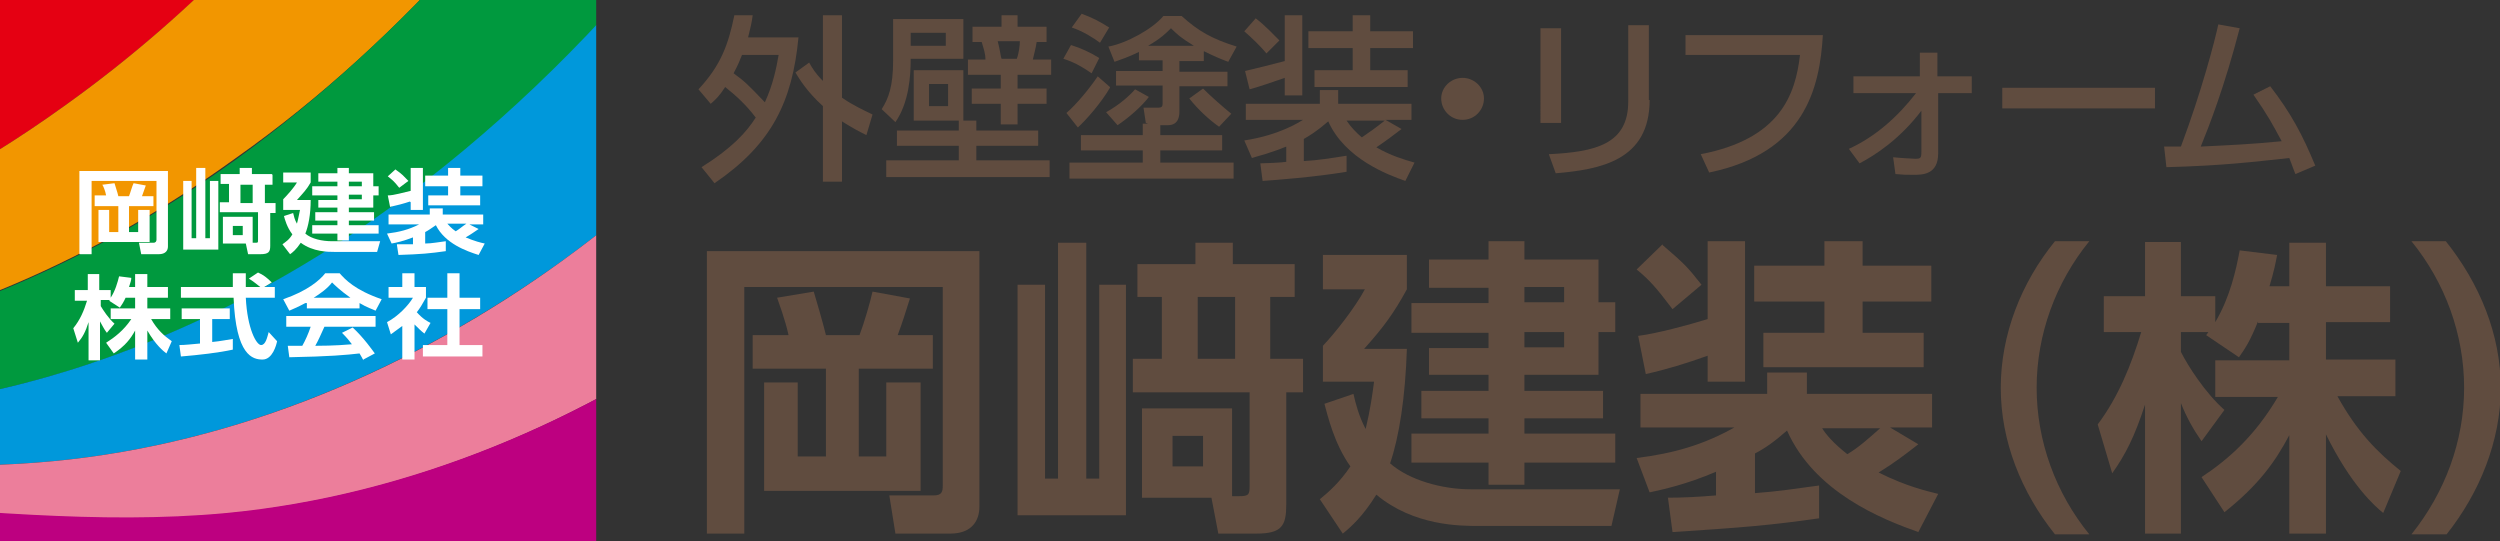<?xml version="1.0" encoding="UTF-8"?>
<svg xmlns="http://www.w3.org/2000/svg" xmlns:xlink="http://www.w3.org/1999/xlink" version="1.1" viewBox="0 0 327.5 70.9">
  <rect x="0" y="0" width="327.5" height="70.9" fill="#333333" stroke="none"/>
  <defs>
    <style>
      .cls-1 {
        fill: none;
      }

      .cls-2 {
        fill: #f29600;
      }

      .cls-3 {
        fill: #ec7e9b;
      }

      .cls-4 {
        fill: #bd0080;
      }

      .cls-5 {
        fill: #00993e;
      }

      .cls-6 {
        fill: #fff;
      }

      .cls-7 {
        fill: #0098db;
      }

      .cls-8 {
        fill: #604c3f;
      }

      .cls-9 {
        fill: #e50012;
      }

      .cls-10 {
        clip-path: url(#clippath);
      }
    </style>
    <clipPath id="clippath">
      <rect class="cls-1" x="-4.6" y="-6.9" width="82.7" height="82.1"/>
    </clipPath>
  </defs>
  <!-- Generator: Adobe Illustrator 28.7.1, SVG Export Plug-In . SVG Version: 1.2.0 Build 142)  -->
  <g>
    <g id="_レイヤー_1" data-name="レイヤー_1">
      <g>
        <g>
          <g class="cls-10">
            <g>
              <path class="cls-9" d="M32.5-6.9H-30.2v40.9C-16.4,29.4-3.4,22.4,8.4,13.9,17.1,7.7,25.1.7,32.5-6.9Z"/>
              <path class="cls-2" d="M61.4-6.9h-29C25.1.7,17.1,7.7,8.4,13.9c-11.8,8.5-24.9,15.5-38.7,20.1v12.3c22.1-3.1,43.1-12.5,61.2-25.6C42.1,12.8,52.3,3.4,61.4-6.9Z"/>
              <path class="cls-5" d="M-15.4,53.5c24-2.3,46.9-12.1,66.5-26.2,13.5-9.7,25.4-21.4,36-34.1h-25.7c-9.2,10.2-19.3,19.6-30.5,27.7-18.1,13-39.1,22.4-61.2,25.6v7.7c5,0,9.9-.1,14.9-.6Z"/>
              <path class="cls-7" d="M101.2-6.9h-14.1c-10.6,12.8-22.6,24.4-36,34.1C31.6,41.3,8.6,51.2-15.4,53.5c-4.9.5-9.9.6-14.9.6v5.8c12.5.9,25,1.7,37.4.5,24-2.3,46.9-12.1,66.5-26.2,10.9-7.9,20.8-17,29.8-27V-6.9h-2.3Z"/>
              <path class="cls-3" d="M73.6,34.2c-19.5,14.1-42.5,23.9-66.5,26.2-12.4,1.2-24.9.4-37.4-.5v5.7c3,0,5.9.2,8.9.3,17,.9,34.1,3,51,1.4,24-2.3,46.9-12.1,66.5-26.2,2.5-1.8,4.9-3.7,7.3-5.6V7.2c-9,10-18.9,19.1-29.8,27Z"/>
              <path class="cls-4" d="M29.7,67.2c-17,1.6-34-.5-51-1.4-2.9-.2-5.9-.3-8.9-.3v9.7H103.5v-39.8c-2.4,1.9-4.8,3.8-7.3,5.6-19.5,14.1-42.5,23.9-66.5,26.2Z"/>
            </g>
          </g>
          <g>
            <path class="cls-6" d="M10.4,22.4h11.6v9.9c0,.5-.3,1-1.2,1h-2.3l-.3-1.5h1.9c.3,0,.4-.2.4-.4v-7.7h-8.5v9.6h-1.6v-11ZM12.4,25.6h1.5c-.1-.6-.4-1.3-.5-1.4l1.6-.2c.1.4.4,1.2.5,1.7h1.4c.2-.5.4-1.3.6-1.7l1.6.3c-.2.5-.3.9-.5,1.4h1.5v1.3h-3.2v3.4h1.2v-2.9h1.5v4.2h-6.7v-4.2h1.4v2.9h1.2v-3.4h-3.1v-1.3Z"/>
            <path class="cls-6" d="M25.1,23.7v7.5h.6v-9.2h1.2v9.2h.6v-7.5h1.1v9h-4.6v-9h1.2ZM35.7,22.9v1.3h-1v2.4h1.4v1.3h-.7v4.3c0,.8-.2,1.1-1.3,1.1h-1.6l-.3-1.4h-3v-3.5h3.9v3.4h.3c.4,0,.4,0,.4-.4v-3.6h-5v-1.3h1.2v-2.4h-1.1v-1.3h2.5v-.8h1.6v.8h2.6ZM31.8,29.6h-1.3v1.2h1.3v-1.2ZM31.5,24.2v2.4h1.6v-2.4h-1.6Z"/>
            <path class="cls-6" d="M49.8,31.6l-.4,1.4h-5.6c-.8,0-2.8,0-4.4-1.2-.6.9-1.1,1.3-1.4,1.5l-1-1.3c.4-.3.9-.6,1.3-1.3-.7-.9-1-2-1.1-2.4l1.2-.4c.1.4.2.9.5,1.4.2-.7.3-1.4.4-1.8h-2.2v-1.4c.5-.5,1.4-1.5,1.8-2.2h-1.8v-1.3h3.6v1.3c-.5.9-1,1.4-1.8,2.3h1.8c0,1.9-.3,3.4-.7,4.4.8.7,2.2,1,3.5,1h6.3ZM45.7,22.7h3.2v1.7h.7v1.2h-.7v1.6h-3.2v.6h3.3v1.1h-3.3v.6h3.9v1.1h-3.9v.9h-1.5v-.9h-3.3v-1.1h3.3v-.6h-2.9v-1.1h2.9v-.6h-2.5v-1h2.5v-.6h-3.3v-1.2h3.3v-.6h-2.5v-1.1h2.5v-.7h1.5v.7ZM47.4,23.8h-1.7v.6h1.7v-.6ZM47.4,25.5h-1.7v.6h1.7v-.6Z"/>
            <path class="cls-6" d="M52,32c.7,0,1.3,0,2.1,0v-.9c-1.3.5-2.2.7-2.8.8l-.6-1.3c1.6-.2,2.8-.5,4.2-1.2h-4v-1.3h5.4v-.8h1.7v.8h5.3v1.3h-1.8l1.2.6c-.6.4-1,.7-1.7,1.1,1.2.5,2,.7,2.5.8l-.8,1.5c-1.6-.5-4.4-1.5-5.6-3.9-.6.4-1,.7-1.4.9v1.5c.9,0,1.8-.2,2.7-.3v1.3c-2.1.3-3.2.4-6.2.5l-.2-1.3ZM51.8,22.2c1,.7,1,.8,1.7,1.5l-1.2.9c-.7-.9-1-1.1-1.5-1.5l1.1-1ZM53.7,26.4c-.9.3-1.7.5-2.6.7l-.3-1.5c.8,0,2.1-.4,3-.6v-3h1.6v5.5h-1.6v-1ZM58.7,22h1.6v1h2.9v1.4h-2.9v1.2h2.6v1.3h-6.8v-1.3h2.6v-1.2h-3v-1.4h3v-1ZM58.6,29.3c.2.2.5.6,1.1,1,.5-.3.8-.6,1.4-1h-2.5Z"/>
            <path class="cls-6" d="M16.5,38.9c-.3.7-.6,1.1-.8,1.4l-1.4-.9c0,0,0,0,.1-.1h-1.2v.8c.3.5,1,1.6,1.8,2.3l-1,1.2c-.4-.5-.6-1-.9-1.5v5.1h-1.5v-5c-.4,1.3-.8,2-1.4,2.7l-.6-1.9c.9-1.1,1.4-2.3,1.8-3.6h-1.6v-1.4h1.7v-2.1h1.5v2.1h1.5v1c.6-.9.9-2,1.1-2.8l1.6.2c0,.3-.1.6-.3,1.2h.8v-1.7h1.6v1.7h2.7v1.4h-2.7v1.4h3v1.4h-2.5c.8,1.4,1.7,2.2,2.7,2.9l-.7,1.6c-.4-.3-1.4-1.1-2.5-3v3.8h-1.6v-3.8c-.6,1.1-1.3,2-2.8,3l-1-1.4c1.1-.7,2.3-1.6,3.3-3.1h-2.7v-1.4h3.2v-1.4h-1.3Z"/>
            <path class="cls-6" d="M23.5,45.2c.8,0,1.5-.1,2.7-.2v-3.2h-2.4v-1.4h6.3v1.4h-2.3v3c1.1-.1,2-.3,2.7-.4v1.4c-1.8.4-4.4.7-6.8.9l-.2-1.5ZM34.5,37.6h1.5v1.4h-3.8c.2,4.1,1.4,6.2,2,6.2s.8-1,1-1.7l1.1,1.2c-.1.5-.6,2.4-1.9,2.4s-3.5-.5-3.8-8.1h-6.9v-1.4h6.8c0-.3,0-1.5,0-1.8h1.7c0,.2,0,1,0,1.8h1.9c-.5-.4-1-.8-1.5-1.1l1.2-.8c.7.3,1.2.7,1.8,1.3l-1,.6Z"/>
            <path class="cls-6" d="M40,39.7c-1.1.6-1.7.8-2.1,1l-.8-1.5c3.2-1.1,4.8-2.5,5.5-3.4h1.9c.7.8,2,2.2,5.5,3.4l-.8,1.5c-.4-.2-1.1-.4-2.1-1v.7h-6.9v-.7ZM47.6,47.2c-.1-.2-.2-.4-.5-.9-1.7.2-3.9.4-9.2.5l-.2-1.5c.2,0,1.6,0,1.9,0,.4-.7.8-1.6,1.1-2.5h-3.2v-1.4h11.7v1.4h-6.7c-.5,1.1-.8,1.8-1.2,2.5.4,0,2.6,0,4.8-.2-.3-.4-.6-.8-1.3-1.5l1.4-.7c1.5,1.4,2.6,3,2.9,3.4l-1.5.8ZM45.9,39c-1.4-1-2.1-1.7-2.4-2-.6.8-1.6,1.5-2.4,2h4.8Z"/>
            <path class="cls-6" d="M54.3,47.1h-1.6v-4.4c-.7.5-1.1.8-1.5,1.1l-.5-1.6c1.5-.8,2.8-2.2,3.4-3.2h-3.2v-1.4h1.8v-1.8h1.6v1.8h1.5v1.4c-.5.9-.8,1.4-1.2,1.9.8.9,1.4,1.2,1.8,1.4l-.8,1.4c-.4-.3-.8-.7-1.3-1.2v4.7ZM58.5,35.8h1.7v3.2h2.7v1.5h-2.7v4.7h3v1.5h-7.8v-1.5h3.2v-4.7h-2.6v-1.5h2.6v-3.2Z"/>
          </g>
        </g>
        <g>
          <path class="cls-8" d="M92.6,32.9h35.7v33.5c0,1.7-.9,3.5-3.8,3.5h-7.2l-.8-5h5.8c1.1,0,1.2-.5,1.2-1.3v-26h-26v32.3h-4.9v-37ZM98.6,43.9h4.7c-.4-1.9-1.3-4.3-1.5-4.9l4.8-.8c.4,1.3,1.2,4.1,1.6,5.7h4.4c.6-1.6,1.4-4.3,1.7-5.7l4.9.9c-.5,1.6-1,3.2-1.6,4.8h4.6v4.4h-9.7v11.5h3.6v-9.7h4.5v14.2h-20.5v-14.2h4.4v9.7h3.7v-11.5h-9.6v-4.4Z"/>
          <path class="cls-8" d="M136.9,37.3v25.4h1.7v-30.9h3.7v30.9h1.7v-25.4h3.5v30.2h-14.2v-30.2h3.6ZM169.6,34.6v4.3h-3.2v8.1h4.3v4.4h-2.2v14.7c0,2.8-.6,3.8-3.9,3.8h-5l-.9-4.7h-9.1v-11.7h11.8v11.5h.9c1.3,0,1.4-.2,1.4-1.4v-12.2h-15.3v-4.4h3.8v-8.1h-3.2v-4.3h7.6v-2.8h4.9v2.8h8ZM157.6,57.1h-4v4h4v-4ZM156.9,38.9v8.1h4.9v-8.1h-4.9Z"/>
          <path class="cls-8" d="M212.2,64.1l-1.1,4.8h-17.4c-2.4,0-8.5,0-13.4-4.1-1.8,2.9-3.4,4.3-4.4,5.1l-3-4.5c1.1-.9,2.6-2.2,4-4.3-2.2-3.1-3-6.8-3.4-8.2l3.8-1.3c.3,1.3.7,2.9,1.6,4.6.6-2.5.9-4.6,1.1-6.2h-6.7v-4.7c1.7-1.8,4.2-5,5.5-7.4h-5.5v-4.5h11v4.5c-1.7,3.1-3,4.9-5.6,7.8h5.6c-.2,6.3-1,11.5-2.2,15,2.5,2.2,6.8,3.4,10.6,3.4h19.3ZM199.7,34h9.7v5.6h2.2v3.9h-2.2v5.6h-9.7v2.1h10.3v3.6h-10.3v2h11.9v3.8h-11.9v2.9h-4.7v-2.9h-10.1v-3.8h10.1v-2h-8.8v-3.6h8.8v-2.1h-7.8v-3.5h7.8v-2h-10.1v-3.9h10.1v-2h-7.8v-3.7h7.8v-2.4h4.7v2.4ZM204.9,37.6h-5.2v2h5.2v-2ZM204.9,43.5h-5.2v2h5.2v-2Z"/>
          <path class="cls-8" d="M218.3,65.2c2.2,0,4.1-.1,6.5-.3v-3.1c-4,1.7-6.9,2.3-8.7,2.7l-1.7-4.5c4.8-.6,8.7-1.7,12.8-4h-12.3v-4.4h16.6v-2.8h5.2v2.8h16.4v4.4h-5.5l3.7,2.2c-1.8,1.4-3.1,2.4-5.2,3.7,3.6,1.8,6.2,2.4,7.8,2.8l-2.6,5c-4.8-1.7-13.6-5.2-17.2-13.3-1.7,1.5-3,2.4-4.2,3v5.2c2.8-.2,5.5-.6,8.4-1v4.3c-6.3.9-9.9,1.2-19.2,1.8l-.6-4.5ZM217.8,32.1c2.9,2.5,3.2,2.8,5.1,5.2l-3.8,3.2c-2.2-2.9-3-3.8-4.7-5.2l3.4-3.3ZM223.7,46.6c-2.8,1-5.4,1.8-8.1,2.4l-1-5c2.4-.3,6.5-1.4,9.1-2.2v-10.2h4.9v18.4h-4.9v-3.5ZM239,31.6h5v3.2h9v4.7h-9v4.1h8v4.5h-21v-4.5h8v-4.1h-9.2v-4.7h9.2v-3.2ZM238.7,56.1c.5.8,1.4,1.9,3.3,3.4,1.5-.9,2.6-1.9,4.3-3.4h-7.7Z"/>
          <path class="cls-8" d="M269.2,70c-4.4-5.5-7.1-12.2-7.1-19.2s2.7-13.8,7.1-19.2h4.5c-4.4,5.4-6.9,12.2-6.9,19.2s2.5,13.8,6.9,19.2h-4.5Z"/>
          <path class="cls-8" d="M295.8,42.1c-1,2.5-1.7,3.6-2.5,4.7l-4.3-2.9c.2-.2.2-.3.3-.4h-3.6v2.6c.9,1.8,3.2,5.4,5.7,7.6l-3,4.1c-1.1-1.6-2-3.2-2.7-5v17.1h-4.7v-16.9c-1.4,4.3-2.6,6.6-4.3,9l-1.9-6.4c2.7-3.6,4.4-7.8,5.7-12.1h-4.9v-4.7h5.4v-7.1h4.7v7.1h4.5v3.4c1.9-3.2,2.7-6.7,3.2-9.4l4.9.6c-.2,1.1-.4,2.1-1,4.1h2.6v-5.7h4.8v5.7h8.4v4.7h-8.4v4.9h9.1v4.8h-7.6c2.6,4.7,5.2,7.3,8.3,9.8l-2.3,5.5c-1.1-.9-4.2-3.6-7.5-10.3v13h-4.8v-12.9c-1.9,3.6-4.1,6.6-8.5,10.1l-3-4.6c3.5-2.3,7-5.4,10-10.5h-8.2v-4.8h9.7v-4.9h-4.1Z"/>
          <path class="cls-8" d="M315.9,70c4.4-5.5,6.9-12.2,6.9-19.2s-2.5-13.8-6.9-19.2h4.5c4.4,5.5,7.2,12.2,7.2,19.2s-2.8,13.8-7.1,19.2h-4.5Z"/>
        </g>
        <g>
          <path class="cls-8" d="M91.5,11.7c2.9-3.1,3.9-5.8,4.7-9.7h2.4c-.1.9-.3,1.7-.6,2.9h6.6c-.8,8.4-3.5,14-11,19.1l-1.7-2.1c4-2.5,5.9-4.6,7.1-6.5-1.3-1.7-2.5-2.8-4-4-.7,1.1-1.3,1.7-1.9,2.2l-1.6-1.9ZM97.2,7.2c-.2.5-.5,1.3-1.1,2.4,1.5,1.1,1.8,1.4,4.1,3.8,1.1-2.4,1.5-4.5,1.8-6.2h-4.8ZM106,8.2c.4.7.8,1.4,1.8,2.4V2h2.5v10.8c1.6,1.1,3,1.7,4,2.2l-.8,2.7c-.8-.4-1.8-.9-3.2-1.8v7.9h-2.5v-9.9c-2.2-2-3.1-3.6-3.6-4.4l1.8-1.3Z"/>
          <path class="cls-8" d="M117.1,2.5h9.1v5.2h-6.9c0,2.2-.2,5.7-2,8.3l-1.8-1.7c.9-1.4,1.5-3,1.5-6.4V2.5ZM125.6,15.8h-5.9v-6.6h6.5v6.6h1.7v1.3h8.1v2h-8.1v1.9h9.6v2.2h-21.4v-2.2h9.5v-1.9h-8.1v-2h8.1v-1.3ZM119.3,4.3v1.7h4.6v-1.7h-4.6ZM121.7,11v2.9h2.5v-2.9h-2.5ZM131.1,2h2.2v1.5h3.8v2h-1.3c-.1.8-.4,1.8-.5,2.3h2.4v2h-4.4v1.8h3.8v2h-3.8v2.7h-2.2v-2.7h-3.8v-2h3.8v-1.8h-4.3v-2h2.3c0-.7-.2-1.3-.5-2.3h-1.2v-2h3.8v-1.5ZM130.7,5.4c.3,1.1.4,2.1.5,2.3h2c.3-.8.4-1.8.4-2.3h-3Z"/>
          <path class="cls-8" d="M140.3,5.9c1.3.4,2.6,1,3.7,1.7l-1,2c-1.3-.9-2.4-1.5-3.7-1.9l1-1.8ZM145.4,11.5c-1.1,1.9-3,4.1-4.2,5.2l-1.5-1.9c1.3-1.1,3.1-3.3,4.1-4.8l1.6,1.4ZM150.1,16.1l-.3-2h2c.3,0,.5-.1.5-.5v-2.4h-6.1v-1.9h6.1v-1.4h-3.1v-1.1c-1.4.7-2.4,1-3.2,1.3l-.8-2c2.3-.4,5.8-2.3,7.2-4h2.4c2.2,2,4,3,7.2,4l-1.1,2c-.8-.3-1.8-.7-3.2-1.4v1.3h-3.2v1.4h6.3v1.9h-6.3v3.3c0,.4,0,1.8-1.5,1.8h-1v1.3h8.1v2h-8.1v1.6h9.6v2.1h-21.5v-2.1h9.6v-1.6h-8.1v-2h8.1v-1.5h.7ZM141.7,1.8c1.6.6,2.3,1,3.6,1.8l-1.2,2c-.8-.6-2.2-1.5-3.7-2l1.3-1.8ZM150.5,12.7c-.9,1.2-2.6,2.7-4.1,3.7l-1.5-1.7c1.8-1,3.1-2.2,3.8-3l1.8,1ZM156.4,6c-1.8-1.1-2.3-1.6-3-2.3-.7.7-1.3,1.3-3,2.3h6ZM157.6,11.6c1,1,2.7,2.5,3.7,3.3l-1.6,1.7c-1.3-.9-2.8-2.3-3.9-3.7l1.8-1.3Z"/>
          <path class="cls-8" d="M184.1,23.7c-2.3-.8-7.9-2.9-10.1-7.8-1.5,1.3-2.5,1.9-3.2,2.3v2.9c1.9-.1,3.7-.4,5.6-.7v2.1c-4.1.7-9.5,1.1-11,1.2l-.3-2.3c.5,0,2.9-.1,3.4-.2v-2c-2.2.9-3.6,1.2-4.5,1.5l-1-2.3c4.6-.7,7.2-2.4,7.7-2.7h-7.5v-2.1h9.7v-1.8h2.4v1.8h9.6v2.1h-3.4l2.1,1.2c-.9.7-2.1,1.6-3.3,2.4,1.9,1.1,3.6,1.6,5,2l-1.2,2.4ZM164.5,2.4c1.3,1,2.6,2.4,3.1,2.9l-1.7,1.7c-.8-1-2.1-2.2-2.9-2.9l1.5-1.7ZM168.3,10.2c-1.1.4-3.8,1.3-4.6,1.5l-.6-2.4c.9-.2,4.1-1,5.2-1.3V2h2.3v10.5h-2.3v-2.3ZM177.2,2h2.3v2.1h5.6v2.2h-5.6v2.9h4.9v2.2h-12.2v-2.2h5v-2.9h-5.8v-2.2h5.8v-2.1ZM176.4,15.8c.6.9,1.3,1.6,2,2.2.9-.6,2-1.4,3-2.2h-5Z"/>
          <path class="cls-8" d="M194.4,12.9c0,1.5-1.2,2.8-2.8,2.8s-2.8-1.3-2.8-2.8,1.3-2.7,2.8-2.7,2.8,1.2,2.8,2.7Z"/>
          <path class="cls-8" d="M204.5,16.1h-2.7V3.7h2.7v12.5ZM216.1,13.1c0,7.9-6.4,9.1-12.3,9.6l-.9-2.5c6.1-.3,10.4-1.3,10.4-6.9V3.3h2.7v9.8Z"/>
          <path class="cls-8" d="M238.8,4.5c-.4,7.1-2.4,15.5-14.9,18.1l-1.1-2.4c10.4-2,12.4-7.8,13-13h-15v-2.6h18Z"/>
          <path class="cls-8" d="M242.8,12.2v-2.2h8.7v-3.1s2.3,0,2.3,0v3.1h4.5v2.2h-4.4v7.9c0,2.8-2.1,2.8-3.2,2.8s-1.3,0-2.4-.1l-.3-2.2c.9.1,2.8.2,2.9.2.7,0,.8-.1.8-.9v-5.4c-2.8,3.7-6,5.8-8.1,6.9l-1.4-1.9c3.5-1.6,6.4-4.2,8.8-7.3h-8.1Z"/>
          <path class="cls-8" d="M282.3,11.5v2.7h-20v-2.7h20Z"/>
          <path class="cls-8" d="M283.5,19.2c0,0,2,0,2.2,0,2.7-7.2,4.4-13.7,4.9-16l2.8.5c-2,7.7-4,12.8-5.1,15.5,4.1-.2,6.5-.3,10.6-.7-1.3-2.4-1.7-3.2-3.7-6.1l2.2-1.1c2.7,3.5,4.2,6.3,5.9,10.4l-2.6,1.1c-.3-.7-.4-1.1-.8-2.1-4.7.5-8.6,1-16.1,1.2l-.3-2.7Z"/>
        </g>
      </g>
    </g>
  </g>
</svg>